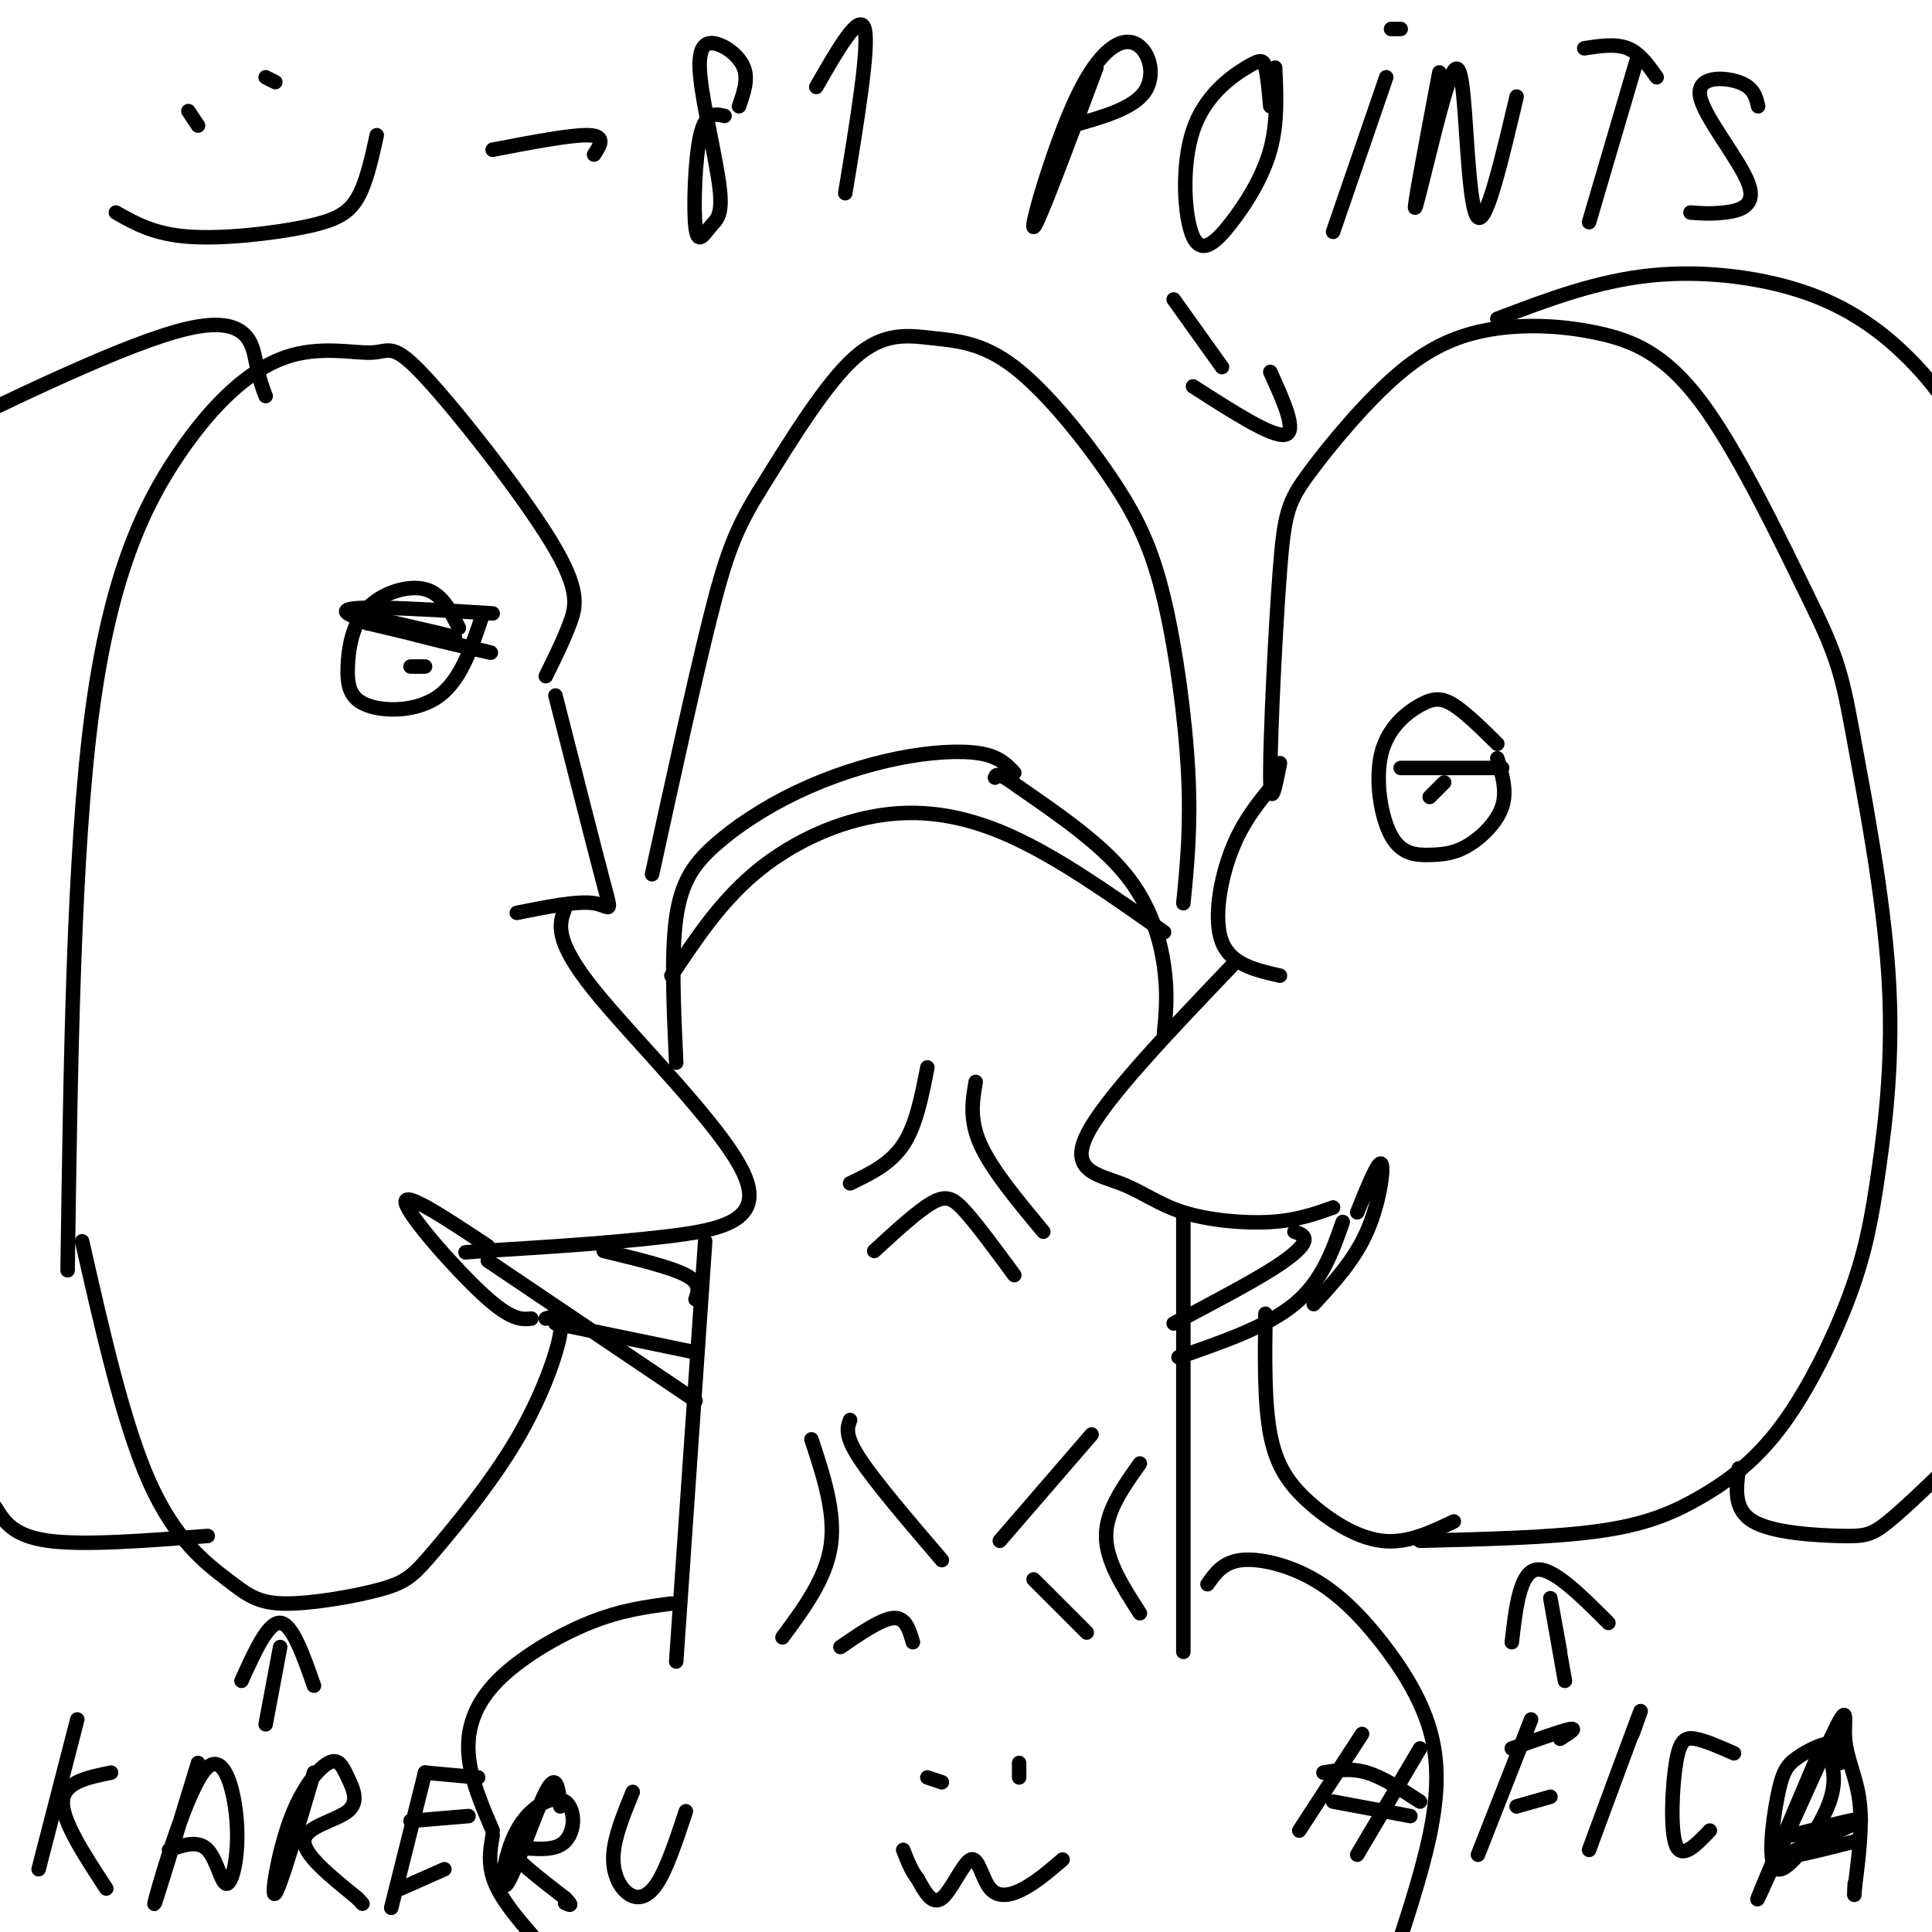 <svg viewBox='0 0 400 400' version='1.1' xmlns='http://www.w3.org/2000/svg' xmlns:xlink='http://www.w3.org/1999/xlink'><g fill='none' stroke='#000000' stroke-width='3' stroke-linecap='round' stroke-linejoin='round'><path d='M255,200c-13.201,13.821 -26.402,27.643 -30,35c-3.598,7.357 2.407,8.250 7,10c4.593,1.750 7.775,4.356 13,6c5.225,1.644 12.493,2.327 18,2c5.507,-0.327 9.254,-1.663 13,-3'/><path d='M245,252c0.000,0.000 0.000,90.000 0,90'/><path d='M117,188c-1.220,3.256 -2.440,6.512 6,17c8.440,10.488 26.542,28.208 31,38c4.458,9.792 -4.726,11.655 -16,13c-11.274,1.345 -24.637,2.173 -38,3'/><path d='M100,259c-6.333,0.500 -3.167,0.250 0,0'/><path d='M146,257c0.000,0.000 -6.000,87.000 -6,87'/><path d='M241,214c0.400,-4.200 0.800,-8.400 0,-14c-0.800,-5.600 -2.800,-12.600 -8,-19c-5.200,-6.400 -13.600,-12.200 -22,-18'/><path d='M211,163c-4.500,-3.333 -4.750,-2.667 -5,-2'/><path d='M210,160c-1.550,-1.662 -3.099,-3.323 -7,-4c-3.901,-0.677 -10.153,-0.369 -17,1c-6.847,1.369 -14.289,3.800 -21,7c-6.711,3.200 -12.691,7.169 -17,11c-4.309,3.831 -6.945,7.523 -8,15c-1.055,7.477 -0.527,18.738 0,30'/><path d='M245,187c0.788,-7.918 1.575,-15.837 1,-27c-0.575,-11.163 -2.513,-25.572 -5,-36c-2.487,-10.428 -5.523,-16.877 -11,-25c-5.477,-8.123 -13.396,-17.920 -20,-23c-6.604,-5.080 -11.893,-5.445 -17,-6c-5.107,-0.555 -10.030,-1.302 -16,4c-5.970,5.302 -12.985,16.651 -20,28'/><path d='M157,102c-4.800,7.778 -6.800,13.222 -10,26c-3.200,12.778 -7.600,32.889 -12,53'/><path d='M241,193c-11.000,-7.768 -22.000,-15.536 -32,-20c-10.000,-4.464 -19.000,-5.625 -28,-4c-9.000,1.625 -18.000,6.036 -25,12c-7.000,5.964 -12.000,13.482 -17,21'/><path d='M202,224c-0.667,3.917 -1.333,7.833 1,13c2.333,5.167 7.667,11.583 13,18'/><path d='M210,264c-3.711,-5.044 -7.422,-10.089 -10,-13c-2.578,-2.911 -4.022,-3.689 -7,-2c-2.978,1.689 -7.489,5.844 -12,10'/><path d='M192,221c-1.167,6.000 -2.333,12.000 -5,16c-2.667,4.000 -6.833,6.000 -11,8'/><path d='M176,294c-0.583,1.583 -1.167,3.167 2,8c3.167,4.833 10.083,12.917 17,21'/><path d='M168,298c2.500,7.583 5.000,15.167 4,22c-1.000,6.833 -5.500,12.917 -10,19'/><path d='M189,340c-0.750,-2.583 -1.500,-5.167 -4,-5c-2.500,0.167 -6.750,3.083 -11,6'/><path d='M226,297c0.000,0.000 -19.000,22.000 -19,22'/><path d='M236,303c-3.500,4.917 -7.000,9.833 -7,15c0.000,5.167 3.500,10.583 7,16'/><path d='M214,327c0.000,0.000 11.000,11.000 11,11'/><path d='M125,259c6.917,1.667 13.833,3.333 17,5c3.167,1.667 2.583,3.333 2,5'/><path d='M144,280c0.000,0.000 -29.000,-6.000 -29,-6'/><path d='M268,255c1.178,0.422 2.356,0.844 2,2c-0.356,1.156 -2.244,3.044 -7,6c-4.756,2.956 -12.378,6.978 -20,11'/><path d='M278,253c-2.167,6.167 -4.333,12.333 -10,17c-5.667,4.667 -14.833,7.833 -24,11'/><path d='M144,290c0.000,0.000 -43.000,-29.000 -43,-29'/><path d='M115,144c4.089,16.067 8.178,32.133 10,39c1.822,6.867 1.378,4.533 -2,4c-3.378,-0.533 -9.689,0.733 -16,2'/><path d='M264,162c-3.311,3.956 -6.622,7.911 -9,14c-2.378,6.089 -3.822,14.311 -2,19c1.822,4.689 6.911,5.844 12,7'/><path d='M265,158c-1.010,5.146 -2.021,10.292 -2,2c0.021,-8.292 1.073,-30.023 2,-42c0.927,-11.977 1.730,-14.199 6,-20c4.270,-5.801 12.009,-15.182 19,-21c6.991,-5.818 13.235,-8.075 20,-9c6.765,-0.925 14.052,-0.518 21,1c6.948,1.518 13.557,4.148 21,14c7.443,9.852 15.722,26.926 24,44'/><path d='M376,127c5.081,10.574 5.785,15.008 8,27c2.215,11.992 5.941,31.542 7,48c1.059,16.458 -0.551,29.824 -2,40c-1.449,10.176 -2.739,17.160 -6,26c-3.261,8.840 -8.493,19.534 -14,27c-5.507,7.466 -11.290,11.702 -17,15c-5.710,3.298 -11.346,5.656 -21,7c-9.654,1.344 -23.327,1.672 -37,2'/><path d='M310,157c1.029,3.382 2.059,6.765 1,10c-1.059,3.235 -4.206,6.324 -7,8c-2.794,1.676 -5.234,1.939 -8,2c-2.766,0.061 -5.857,-0.080 -8,-4c-2.143,-3.920 -3.337,-11.618 -2,-17c1.337,-5.382 5.206,-8.449 8,-10c2.794,-1.551 4.513,-1.586 7,0c2.487,1.586 5.744,4.793 9,8'/><path d='M296,165c0.000,0.000 3.000,-3.000 3,-3'/><path d='M113,140c1.838,-3.720 3.675,-7.439 5,-11c1.325,-3.561 2.136,-6.962 -4,-17c-6.136,-10.038 -19.219,-26.713 -26,-34c-6.781,-7.287 -7.259,-5.187 -11,-5c-3.741,0.187 -10.745,-1.537 -18,1c-7.255,2.537 -14.761,9.337 -22,20c-7.239,10.663 -14.211,25.189 -18,54c-3.789,28.811 -4.394,71.905 -5,115'/><path d='M100,127c-2.236,6.801 -4.473,13.603 -9,17c-4.527,3.397 -11.346,3.391 -15,2c-3.654,-1.391 -4.144,-4.167 -4,-8c0.144,-3.833 0.924,-8.724 4,-12c3.076,-3.276 8.450,-4.936 12,-4c3.550,0.936 5.275,4.468 7,8'/><path d='M102,127c-16.444,-1.022 -32.889,-2.044 -30,0c2.889,2.044 25.111,7.156 29,8c3.889,0.844 -10.556,-2.578 -25,-6'/><path d='M76,129c1.044,-0.044 16.156,2.844 18,3c1.844,0.156 -9.578,-2.422 -21,-5'/><path d='M311,159c0.000,0.000 -21.000,0.000 -21,0'/><path d='M88,138c0.000,0.000 -3.000,0.000 -3,0'/><path d='M101,258c-8.733,-5.800 -17.467,-11.600 -17,-9c0.467,2.600 10.133,13.600 16,19c5.867,5.400 7.933,5.200 10,5'/><path d='M281,251c2.200,-5.444 4.400,-10.889 5,-10c0.600,0.889 -0.400,8.111 -3,14c-2.600,5.889 -6.800,10.444 -11,15'/><path d='M301,315c-4.875,2.327 -9.750,4.655 -15,4c-5.250,-0.655 -10.875,-4.292 -15,-8c-4.125,-3.708 -6.750,-7.488 -8,-14c-1.250,-6.512 -1.125,-15.756 -1,-25'/><path d='M113,273c1.822,-0.583 3.644,-1.165 3,3c-0.644,4.165 -3.755,13.079 -9,22c-5.245,8.921 -12.624,17.849 -17,23c-4.376,5.151 -5.750,6.524 -11,8c-5.250,1.476 -14.376,3.055 -20,3c-5.624,-0.055 -7.745,-1.746 -12,-5c-4.255,-3.254 -10.644,-8.073 -16,-20c-5.356,-11.927 -9.678,-30.964 -14,-50'/><path d='M16,356c0.000,0.000 -8.000,31.000 -8,31'/><path d='M23,367c-4.917,1.000 -9.833,2.000 -10,6c-0.167,4.000 4.417,11.000 9,18'/><path d='M41,365c-4.713,15.497 -9.426,30.995 -9,29c0.426,-1.995 5.990,-21.482 10,-27c4.010,-5.518 6.467,2.933 7,10c0.533,7.067 -0.856,12.749 -2,13c-1.144,0.251 -2.041,-4.928 -4,-7c-1.959,-2.072 -4.979,-1.036 -8,0'/><path d='M65,367c-3.504,11.890 -7.009,23.779 -8,25c-0.991,1.221 0.530,-8.227 3,-15c2.470,-6.773 5.888,-10.870 8,-12c2.112,-1.130 2.917,0.707 4,3c1.083,2.293 2.446,5.040 0,7c-2.446,1.960 -8.699,3.131 -9,6c-0.301,2.869 5.349,7.434 11,12'/><path d='M74,393c1.833,2.000 0.917,1.000 0,0'/><path d='M88,367c0.000,0.000 -7.000,28.000 -7,28'/><path d='M92,387c0.000,0.000 -9.000,4.000 -9,4'/><path d='M97,376c0.000,0.000 -12.000,1.000 -12,1'/><path d='M99,368c0.000,0.000 -11.000,-1.000 -11,-1'/><path d='M116,374c-0.378,-3.685 -0.756,-7.369 -3,-3c-2.244,4.369 -6.356,16.792 -8,19c-1.644,2.208 -0.822,-5.798 2,-11c2.822,-5.202 7.643,-7.601 10,-6c2.357,1.601 2.250,7.200 -1,9c-3.250,1.800 -9.643,-0.200 -10,1c-0.357,1.200 5.321,5.600 11,10'/><path d='M117,393c1.833,1.833 0.917,1.417 0,1'/><path d='M131,371c-1.887,4.619 -3.774,9.238 -4,13c-0.226,3.762 1.208,6.667 3,8c1.792,1.333 3.940,1.095 6,-2c2.060,-3.095 4.030,-9.048 6,-15'/><path d='M282,359c0.000,0.000 -13.000,20.000 -13,20'/><path d='M294,362c0.000,0.000 -13.000,22.000 -13,22'/><path d='M294,373c-3.833,-2.500 -7.667,-5.000 -11,-6c-3.333,-1.000 -6.167,-0.500 -9,0'/><path d='M292,376c0.000,0.000 -16.000,-3.000 -16,-3'/><path d='M317,356c0.000,0.000 -11.000,28.000 -11,28'/><path d='M323,360c1.833,-1.167 3.667,-2.333 2,-2c-1.667,0.333 -6.833,2.167 -12,4'/><path d='M321,372c0.000,0.000 -7.000,2.000 -7,2'/><path d='M338,359c1.250,-3.500 2.500,-7.000 1,-3c-1.500,4.000 -5.750,15.500 -10,27'/><path d='M359,363c-2.970,-1.310 -5.940,-2.619 -8,-3c-2.060,-0.381 -3.208,0.167 -4,5c-0.792,4.833 -1.226,13.952 0,17c1.226,3.048 4.113,0.024 7,-3'/><path d='M379,364c0.691,2.892 1.383,5.784 -1,11c-2.383,5.216 -7.840,12.757 -10,12c-2.160,-0.757 -1.022,-9.811 0,-15c1.022,-5.189 1.929,-6.512 4,-8c2.071,-1.488 5.306,-3.139 7,-3c1.694,0.139 1.847,2.070 2,4'/><path d='M377,362c-7.128,16.764 -14.255,33.528 -13,31c1.255,-2.528 10.893,-24.348 15,-33c4.107,-8.652 2.683,-4.137 3,0c0.317,4.137 2.376,7.896 3,13c0.624,5.104 -0.188,11.552 -1,18'/><path d='M384,391c-0.167,2.833 -0.083,0.917 0,-1'/><path d='M385,381c-8.311,2.111 -16.622,4.222 -15,3c1.622,-1.222 13.178,-5.778 15,-7c1.822,-1.222 -6.089,0.889 -14,3'/><path d='M324,348c-1.417,-8.000 -2.833,-16.000 -3,-17c-0.167,-1.000 0.917,5.000 2,11'/><path d='M58,341c0.000,0.000 -3.000,16.000 -3,16'/><path d='M123,32c1.250,-1.917 2.500,-3.833 -1,-4c-3.500,-0.167 -11.750,1.417 -20,3'/><path d='M150,24c-1.935,-0.442 -3.869,-0.883 -5,4c-1.131,4.883 -1.457,15.091 -1,19c0.457,3.909 1.697,1.519 3,0c1.303,-1.519 2.670,-2.167 2,-8c-0.670,-5.833 -3.375,-16.852 -4,-23c-0.625,-6.148 0.832,-7.424 3,-7c2.168,0.424 5.048,2.550 6,5c0.952,2.450 -0.024,5.225 -1,8'/><path d='M175,40c2.500,-15.167 5.000,-30.333 4,-34c-1.000,-3.667 -5.500,4.167 -10,12'/><path d='M227,14c-6.190,16.603 -12.380,33.206 -13,33c-0.620,-0.206 4.329,-17.220 9,-27c4.671,-9.780 9.065,-12.325 12,-11c2.935,1.325 4.410,6.522 2,10c-2.410,3.478 -8.705,5.239 -15,7'/><path d='M264,14c0.262,5.729 0.525,11.458 -1,17c-1.525,5.542 -4.836,10.898 -8,15c-3.164,4.102 -6.179,6.950 -8,3c-1.821,-3.950 -2.447,-14.698 0,-22c2.447,-7.302 7.966,-11.158 11,-13c3.034,-1.842 3.581,-1.669 4,0c0.419,1.669 0.709,4.835 1,8'/><path d='M287,16c0.000,0.000 -11.000,32.000 -11,32'/><path d='M298,15c-2.683,14.199 -5.365,28.399 -5,28c0.365,-0.399 3.778,-15.396 6,-23c2.222,-7.604 3.252,-7.817 4,0c0.748,7.817 1.214,23.662 3,25c1.786,1.338 4.893,-11.831 8,-25'/><path d='M339,12c0.000,0.000 -10.000,34.000 -10,34'/><path d='M343,16c-1.750,-2.500 -3.500,-5.000 -6,-6c-2.500,-1.000 -5.750,-0.500 -9,0'/><path d='M364,22c-0.453,-1.955 -0.906,-3.911 -4,-5c-3.094,-1.089 -8.829,-1.313 -8,3c0.829,4.313 8.223,13.161 10,18c1.777,4.839 -2.064,5.668 -5,6c-2.936,0.332 -4.968,0.166 -7,0'/><path d='M290,6c0.000,0.000 -2.000,0.000 -2,0'/><path d='M243,62c0.000,0.000 10.000,14.000 10,14'/><path d='M263,77c2.833,6.250 5.667,12.500 3,13c-2.667,0.500 -10.833,-4.750 -19,-10'/><path d='M333,336c-5.833,-5.833 -11.667,-11.667 -15,-11c-3.333,0.667 -4.167,7.833 -5,15'/><path d='M65,349c-2.250,-6.417 -4.500,-12.833 -7,-13c-2.500,-0.167 -5.250,5.917 -8,12'/><path d='M310,66c10.333,-3.935 20.667,-7.869 32,-9c11.333,-1.131 23.667,0.542 33,4c9.333,3.458 15.667,8.702 20,13c4.333,4.298 6.667,7.649 9,11'/><path d='M360,304c-0.560,4.304 -1.119,8.607 3,11c4.119,2.393 12.917,2.875 18,3c5.083,0.125 6.452,-0.107 10,-3c3.548,-2.893 9.274,-8.446 15,-14'/><path d='M55,82c-0.622,-1.600 -1.244,-3.200 -2,-7c-0.756,-3.800 -1.644,-9.800 -14,-7c-12.356,2.800 -36.178,14.400 -60,26'/><path d='M43,318c-12.833,1.000 -25.667,2.000 -33,1c-7.333,-1.000 -9.167,-4.000 -11,-7'/><path d='M250,328c1.607,-2.284 3.215,-4.568 7,-5c3.785,-0.432 9.749,0.986 15,4c5.251,3.014 9.789,7.622 14,13c4.211,5.378 8.095,11.525 10,18c1.905,6.475 1.830,13.279 0,22c-1.830,8.721 -5.415,19.361 -9,30'/><path d='M139,332c-5.244,0.685 -10.488,1.369 -17,4c-6.512,2.631 -14.292,7.208 -19,12c-4.708,4.792 -6.345,9.798 -6,15c0.345,5.202 2.673,10.601 5,16'/><path d='M102,380c-0.583,3.333 -1.167,6.667 1,11c2.167,4.333 7.083,9.667 12,15'/><path d='M78,28c-1.071,4.905 -2.143,9.810 -4,13c-1.857,3.190 -4.500,4.667 -11,6c-6.500,1.333 -16.857,2.524 -24,2c-7.143,-0.524 -11.071,-2.762 -15,-5'/><path d='M55,16c0.000,0.000 2.000,1.000 2,1'/><path d='M41,26c0.000,0.000 -2.000,-3.000 -2,-3'/><path d='M211,368c0.000,0.000 0.000,-3.000 0,-3'/><path d='M195,369c0.000,0.000 -3.000,-1.000 -3,-1'/><path d='M220,385c-2.670,2.284 -5.340,4.568 -8,6c-2.660,1.432 -5.311,2.013 -7,0c-1.689,-2.013 -2.416,-6.619 -4,-6c-1.584,0.619 -4.024,6.463 -6,8c-1.976,1.537 -3.488,-1.231 -5,-4'/><path d='M190,389c-1.333,-1.667 -2.167,-3.833 -3,-6'/></g>
</svg>